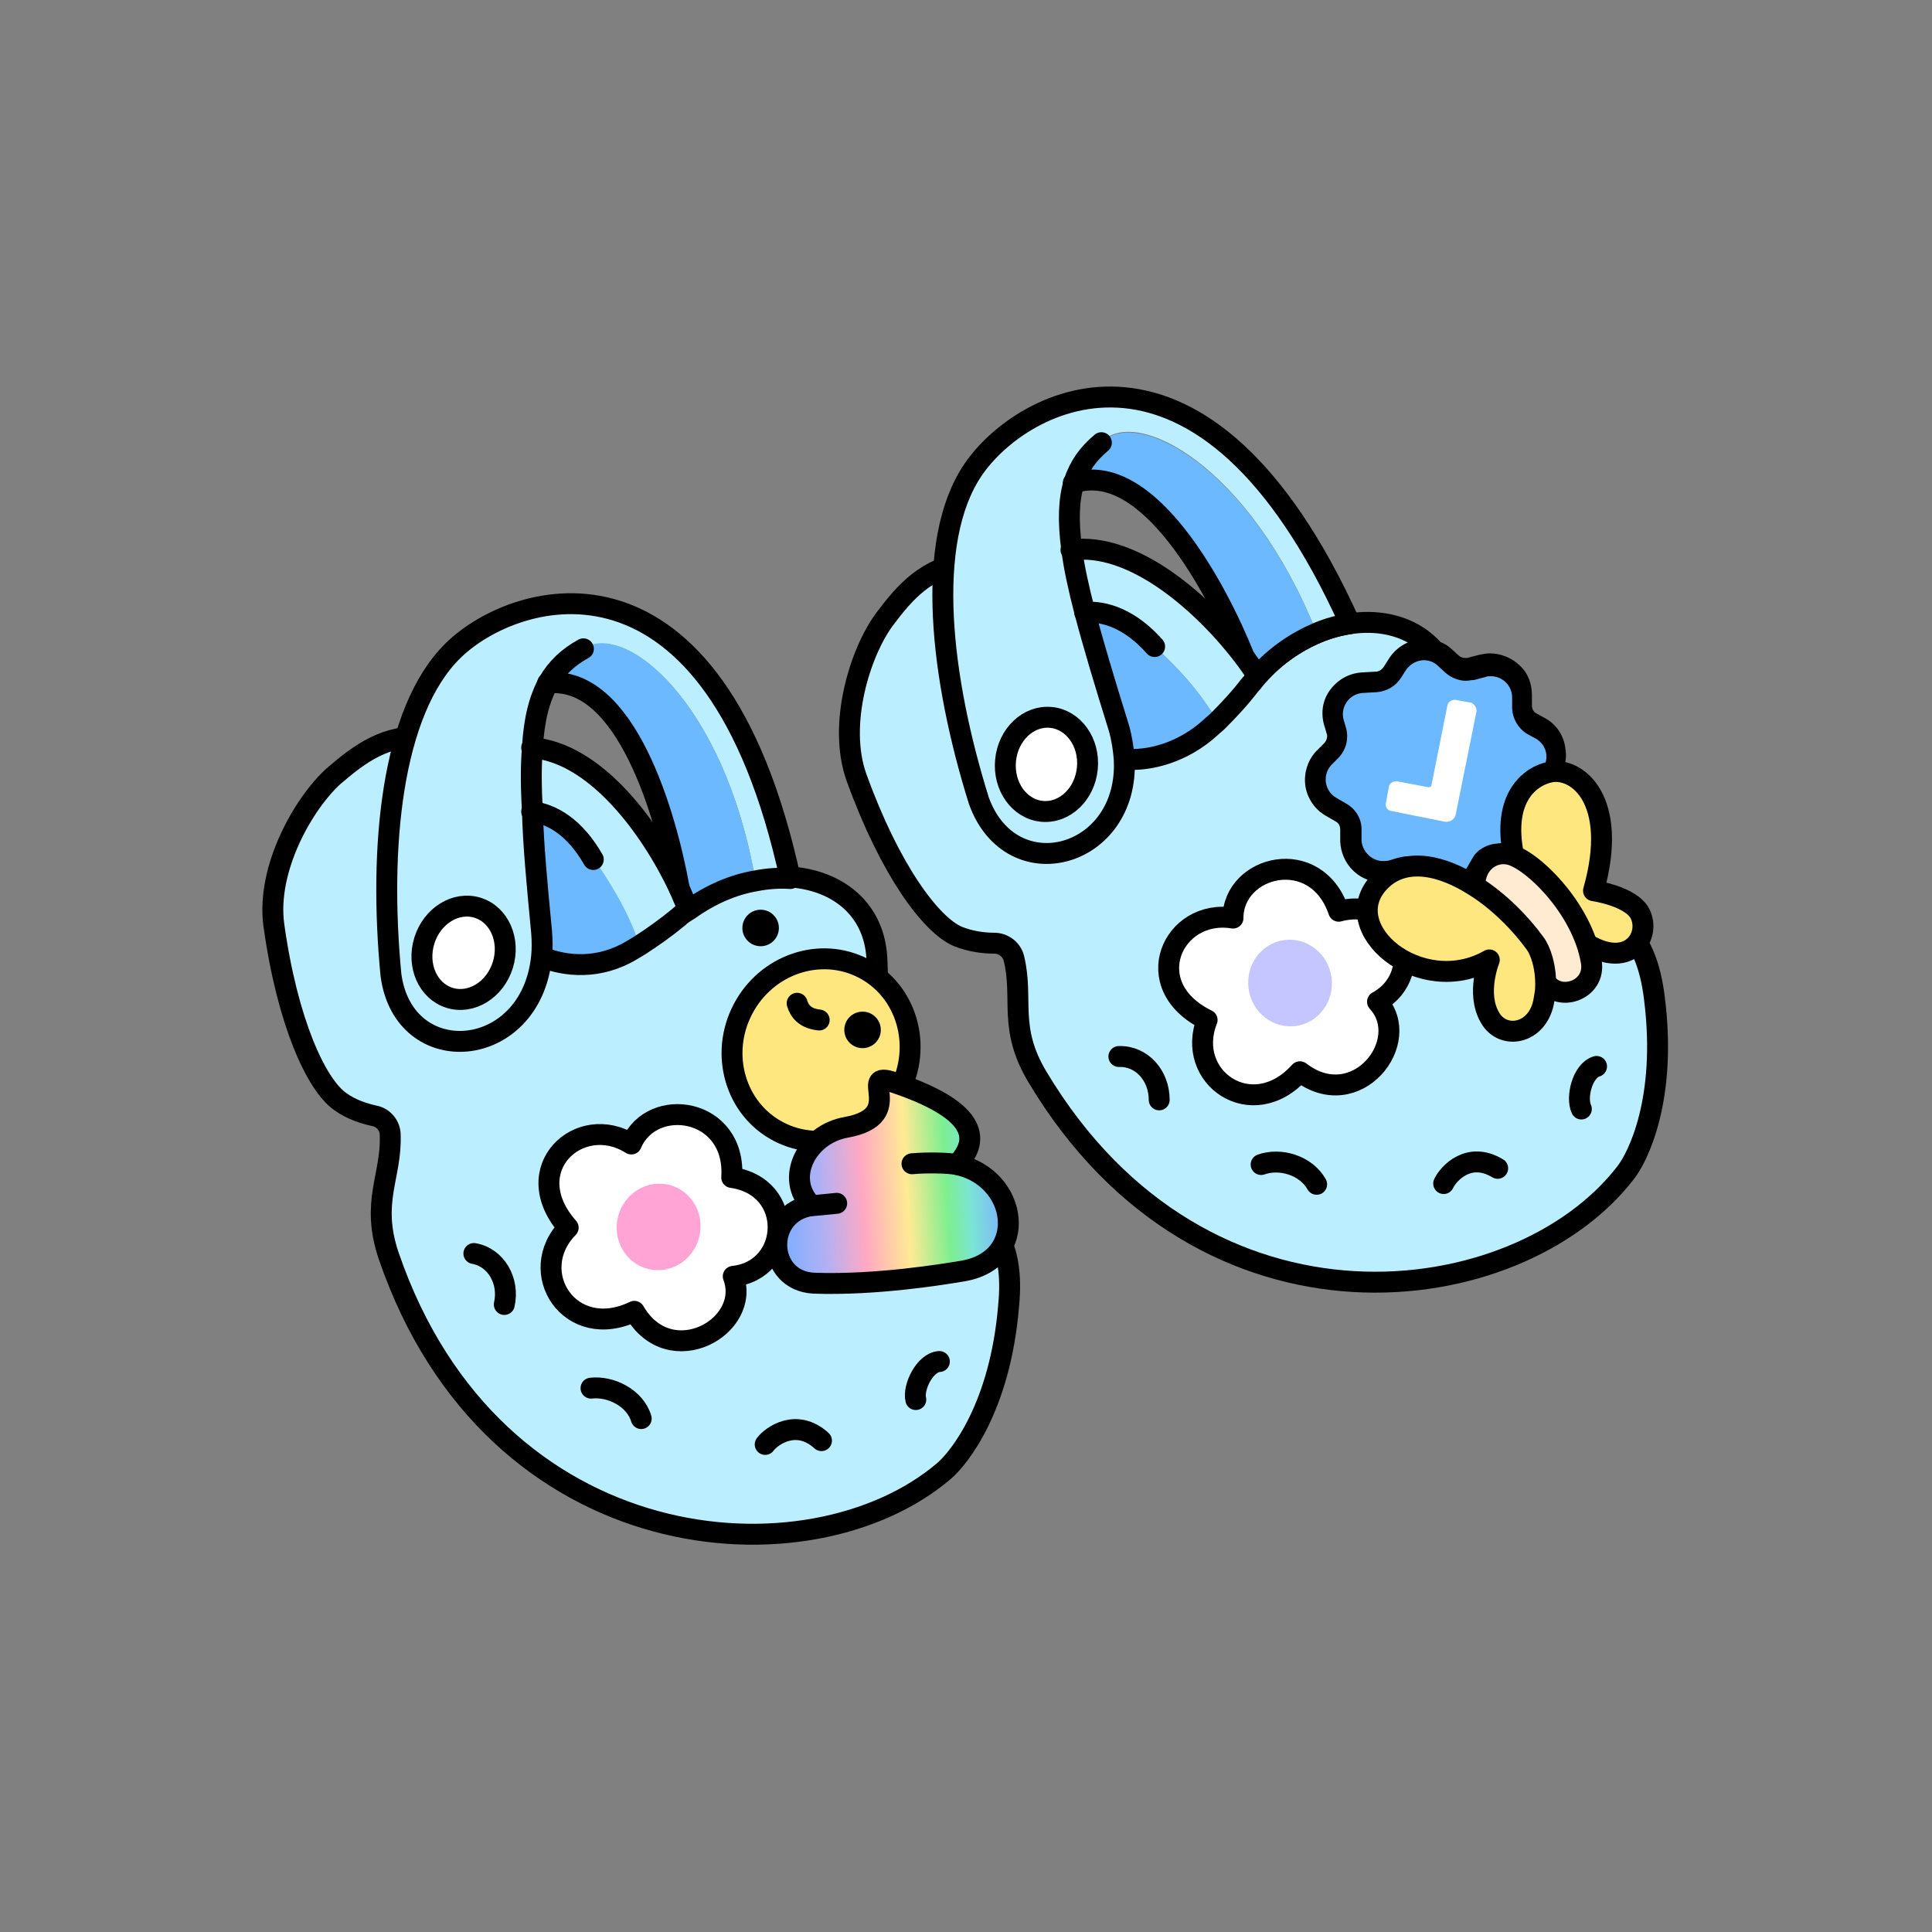 <?xml version="1.0" encoding="utf-8"?>
<!-- Generator: Adobe Illustrator 27.3.1, SVG Export Plug-In . SVG Version: 6.00 Build 0)  -->
<svg version="1.1" id="Layer_2_00000145740729348216039550000012847871196768816316_"
	 xmlns="http://www.w3.org/2000/svg" xmlns:xlink="http://www.w3.org/1999/xlink" x="0px" y="0px" viewBox="0 0 254 254"
	 style="enable-background:new 0 0 254 254;" xml:space="preserve">
<rect x="0" y="0" width="254" height="254" fill="#808080" stroke="none"/>
<style type="text/css">
	.st0{fill:#BBEFFF;}
	.st1{fill:none;stroke:#000000;stroke-width:2.75;stroke-linecap:round;stroke-linejoin:round;}
	.st2{fill:#6CB9FF;}
	.st3{fill:#FFFFFF;}
	.st4{fill:#FFFFFF;stroke:#000000;stroke-width:2.75;stroke-linecap:round;stroke-linejoin:round;}
	.st5{fill:#C5C5FF;}
	.st6{fill:#FFE780;stroke:#000000;stroke-width:2.75;stroke-linecap:round;stroke-linejoin:round;}
	.st7{fill:#FFEAD2;stroke:#000000;stroke-width:2.75;stroke-linecap:round;stroke-linejoin:round;}
	.st8{fill:#FFA4D4;}
	.st9{fill:url(#SVGID_1_);}
</style>
<g id="artwork">
	<g>
		<g>
			<g>
				<g>
					<path class="st0" d="M193.7,99.5c8.7,23.7,21.7,14.6,23.9,31.7c1.6,13.3-2.3,21-3.8,23c-14.1,18.3-55.4,24-77.3-12.6
						c-3.9-6.5-1.8-10.2-3.1-15.6c-0.3-1.2-1.4-2-2.6-2c-1.3,0-3.1-0.2-4.8-0.9c-3.5-1.5-8.9-8.7-13.3-20.9
						c-2.6-7,0.4-16.5,3.7-20.8c2.7-3.6,5.4-6.8,10.8-7.5c-0.3,0.7-0.6,1.4-0.8,2.1c-3.7,9.8,0.9,17.1,10.5,21.3
						c10,4.3,19.4,2.9,27.4-7.2c8.6-10.8,24-11.2,26.8,0.4C191.9,93.9,192.8,96.9,193.7,99.5L193.7,99.5z"/>
					<path class="st1" d="M193.7,99.5c-0.9-2.6-1.9-5.6-2.7-9c-2.8-11.7-18.2-11.3-26.8-0.4c-8,10.1-17.5,11.5-27.4,7.2
						c-9.6-4.2-14.3-11.5-10.5-21.3c0.2-0.7,0.5-1.3,0.8-2.1c-5.3,0.7-8.1,3.9-10.8,7.5c-3.2,4.3-6.2,13.8-3.7,20.8
						c4.4,12.2,9.8,19.4,13.3,20.9c1.7,0.7,3.5,0.9,4.8,0.9c1.2,0,2.3,0.8,2.6,2c1.3,5.4-0.8,9.1,3.1,15.6
						c21.9,36.6,63.2,30.9,77.3,12.6c1.6-2,5.5-9.7,3.8-23C215.4,114,202.4,123.1,193.7,99.5L193.7,99.5z"/>
				</g>
				<g>
					<g>
						<path class="st2" d="M190.4,116.7c-1.1,0-2.1-0.4-2.9-1.2l-0.9-0.8c-0.5-0.5-1.1-0.7-1.8-0.7c-0.3,0-0.5,0-0.8,0.1l-1,0.3
							c-0.4,0.1-0.8,0.2-1.3,0.2c-2.2,0-4.1-1.8-4.1-4l0-1.5c0-0.9-0.5-1.8-1.4-2.2l-1.2-0.7c-1.2-0.6-1.9-1.8-2.1-3.1
							s0.3-2.6,1.2-3.5l0.8-0.8c0.7-0.7,1-1.8,0.7-2.7l-0.2-0.7c-0.4-1.2-0.2-2.6,0.5-3.7s1.9-1.8,3.2-1.8l1.8-0.1
							c0.9,0,1.6-0.5,2.1-1.2l0.7-1.1c0.8-1.2,2.1-2,3.5-2c1,0,2,0.4,2.7,1l1.1,1c0.5,0.4,1.1,0.6,1.7,0.6c0.2,0,0.5,0,0.7-0.1
							l1.5-0.4c0.4-0.1,0.7-0.2,1.1-0.2c1.1,0,2.2,0.4,2.9,1.2c0.8,0.8,1.2,1.8,1.2,2.9l0,1.3c0,0.9,0.5,1.8,1.3,2.3l1.1,0.6
							c1.1,0.6,1.9,1.7,2,3s-0.2,2.5-1.1,3.5l-0.9,0.9c-0.7,0.7-0.9,1.7-0.6,2.6l0.3,1.1c0.4,1.2,0.1,2.5-0.6,3.6s-1.9,1.7-3.2,1.7
							l-1.6,0.1c-0.9,0-1.7,0.5-2.1,1.3l-0.7,1.2C193.2,115.9,191.9,116.7,190.4,116.7L190.4,116.7z"/>
						<path d="M187.2,86.8c0.6,0,1.3,0.2,1.8,0.7l1.1,1c0.7,0.6,1.7,1,2.6,1c0.4,0,0.7-0.1,1.1-0.1l1.5-0.4c0.2-0.1,0.5-0.1,0.7-0.1
							c1.5,0,2.8,1.2,2.8,2.8l0,1.3c0,1.4,0.8,2.8,2,3.5l1.1,0.6c1.6,0.9,1.9,3,0.6,4.3l-0.9,0.9c-1,1-1.4,2.5-1,3.9l0.3,1.1
							c0.5,1.7-0.7,3.4-2.5,3.5l-1.6,0.1c-1.3,0.1-2.6,0.8-3.2,1.9l-0.7,1.2c-0.5,0.9-1.4,1.3-2.4,1.3c-0.7,0-1.4-0.2-1.9-0.8
							l-0.9-0.8c-0.8-0.7-1.7-1.1-2.8-1.1c-0.4,0-0.8,0.1-1.2,0.2l-1,0.3c-0.3,0.1-0.6,0.1-0.9,0.1c-1.4,0-2.7-1.2-2.8-2.7l0-1.5
							c0-1.4-0.8-2.7-2.1-3.4l-1.2-0.7c-1.6-0.9-1.9-3.1-0.6-4.4l0.8-0.8c1.1-1.1,1.5-2.7,1-4.2l-0.2-0.7c-0.6-1.7,0.6-3.6,2.5-3.7
							l1.8-0.1c1.3-0.1,2.5-0.8,3.2-1.9l0.7-1.1C185.5,87.2,186.4,86.8,187.2,86.8 M187.3,84c-1.9,0-3.7,1-4.7,2.6l-0.7,1.1
							c-0.2,0.3-0.6,0.6-1,0.6l-1.8,0.1c-1.8,0.1-3.3,1-4.3,2.4c-1,1.4-1.2,3.2-0.6,4.9l0.2,0.7c0.2,0.4,0,1-0.3,1.3l-0.8,0.8
							c-1.3,1.2-1.9,3-1.7,4.7s1.3,3.3,2.8,4.1l1.2,0.7c0.4,0.2,0.6,0.6,0.6,1.1l0,1.5c0.1,3,2.5,5.4,5.5,5.4c0.6,0,1.1-0.1,1.7-0.3
							l1-0.3c0.1,0,0.2-0.1,0.4-0.1c0.3,0,0.6,0.1,0.9,0.3l0.9,0.8c1,1,2.4,1.5,3.8,1.5c2,0,3.7-1,4.7-2.7l0.7-1.2
							c0.2-0.3,0.6-0.6,1-0.6l1.6-0.1c1.7-0.1,3.2-0.9,4.2-2.3s1.3-3.1,0.8-4.8l-0.3-1.1c-0.1-0.4,0-0.9,0.3-1.2l0.9-0.9
							c1.2-1.2,1.8-2.9,1.5-4.6c-0.2-1.7-1.2-3.2-2.7-4l-1.1-0.6c-0.4-0.2-0.6-0.6-0.6-1.1l0-1.3c0-1.5-0.5-2.9-1.6-3.9
							c-1-1-2.5-1.6-3.9-1.6c-0.5,0-1,0.1-1.5,0.2l-1.5,0.4c-0.1,0-0.2,0-0.3,0c-0.3,0-0.6-0.1-0.8-0.3l-1.1-1
							C189.9,84.5,188.6,84,187.3,84L187.3,84L187.3,84z"/>
					</g>
					<path class="st3" d="M194.1,93.6l-2.7,13.4c-0.1,0.7-0.8,1.2-1.6,1l-7-1.4c-0.4-0.1-0.7-0.5-0.6-1l0.4-2.2
						c0.1-0.4,0.5-0.7,1-0.7l4.2,0.8c0.2,0,0.4-0.1,0.4-0.3l2.1-10.5c0.1-0.4,0.5-0.7,1-0.7l2.2,0.4
						C193.9,92.7,194.2,93.1,194.1,93.6L194.1,93.6z"/>
				</g>
				<g>
					<path class="st4" d="M181.1,131.7c4.8,5.2-2.8,14.9-10.2,9.2c-6.3,7-15.2,0.7-12.2-6.8c-9.2-4.5-4.5-14.7,3.4-13.4
						c0-6.9,10.9-9.7,13.9-0.9C184.2,117.6,187.8,128,181.1,131.7L181.1,131.7z"/>
					
						<ellipse transform="matrix(0.991 -0.133 0.133 0.991 -15.669 23.661)" class="st5" cx="169.6" cy="129.3" rx="5.5" ry="5.7"/>
				</g>
				<g>
					<path class="st6" d="M199,112.5c-1.6-7.8,2.3-10.5,4.8-11c3.5-0.7,9.1,3.6,5.7,15.6c0,0,4.9,0.7,6.1,3c1.5,2.9-1.3,7.3-6.8,4.1
						"/>
					<path class="st7" d="M193.9,116.4c0-2.8,2.2-4.5,4.4-4.1c2.9,0.5,9.7,7,10.9,14.1c0.7,3.9-4.5,5.5-6.1,2.5"/>
					<path class="st6" d="M203.2,129.8c0.1-2.7-0.7-4.9-1.4-5.8c-1.8-2.5-4.7-5.5-7.9-7.5c-4.2-2.7-9.2-4-12.5-0.6
						c-5.9,6.1,5.3,15.5,14.4,10.3c0,0-1.8,4.4,0.1,7.6c1.7,3,6.4,2.2,7.1-2.4C203.1,130.8,203.2,130.3,203.2,129.8z"/>
				</g>
				<g>
					<path class="st1" d="M207.9,145.8c-0.7-1.5,0.1-5,2-5.6"/>
					<path class="st1" d="M147.1,138.9c3-0.1,5.3,2.5,5.3,5.7"/>
					<path class="st1" d="M189.8,155.6c0.6-1.3,3.3-4.3,7.1-2"/>
					<path class="st1" d="M165.8,153.1c2.5-0.9,5.9,0.1,7.3,2.6"/>
				</g>
			</g>
			<g>
				<g>
					<g>
						<path class="st0" d="M177.4,82c-1.4,0.2-2.9,0.6-4.3,1.2c-8.7-21.9-23.8-30-28.4-25c-1.8,1.5-2.9,3.2-3.6,5.2
							c-0.7,2.3-0.8,5.1-0.3,8.8c0.3,2.3,0.9,5,1.7,8.2c1.1,4.2,2.6,9.2,4.5,15.3c0.4,1.4,0.6,2.8,0.7,4.1
							c0.8,13-14.8,17.2-19.1,5.5c-5-16-7.2-34-0.8-43.5C134.3,52.3,158.2,39.2,177.4,82L177.4,82z"/>
						<path class="st2" d="M173.1,83.2c-2.8,1.2-5.5,3-7.8,5.6h0c-0.5-0.8-1.1-1.6-1.7-2.4l0,0c-3.6-9-12.7-26-22.5-22.9l0,0
							c0.7-2.1,1.8-3.7,3.6-5.2C149.3,53.3,164.4,61.4,173.1,83.2L173.1,83.2z"/>
						<path class="st0" d="M165.3,88.8L165.3,88.8c-0.4,0.4-0.7,0.8-1.1,1.3c-1.3,1.7-2.8,3.3-4.2,4.7c-2.5-4.4-6-7.8-8.2-9.8
							c-3.2-3.6-6.5-4.7-9.2-4.5c-0.8-3.1-1.4-5.8-1.7-8.2c8.2-1.1,17.4,7,22.8,14.1C164.2,87.2,164.8,88,165.3,88.8L165.3,88.8z"/>
						<path class="st2" d="M160,94.8c-0.3,0.3-0.6,0.6-0.9,0.8c-3.7,3.4-8.2,4.5-11.4,4.2c-0.1-1.3-0.3-2.7-0.7-4.1
							c-1.9-6.1-3.4-11.1-4.5-15.3c2.8-0.2,6,0.9,9.2,4.5C154,87,157.5,90.4,160,94.8L160,94.8z"/>
					</g>
					<g>
						<path class="st1" d="M141.1,63.5c9.8-3.2,18.9,13.9,22.5,22.9"/>
						<path class="st1" d="M140.8,72.3c8.2-1.1,17.4,7,22.8,14.1c0.6,0.8,1.2,1.7,1.7,2.4"/>
						<path class="st1" d="M147.8,99.8c3.2,0.3,7.7-0.8,11.4-4.2c0.3-0.3,0.6-0.5,0.9-0.8c1.4-1.4,2.9-3,4.2-4.7
							c0.4-0.4,0.7-0.9,1.1-1.3c2.3-2.6,5-4.4,7.8-5.6c1.4-0.6,2.9-1,4.3-1.2c-19.3-42.8-43.2-29.7-49.6-20.2
							c-6.4,9.5-4.2,27.5,0.8,43.5C133,117.1,148.5,112.8,147.8,99.8c-0.1-1.3-0.3-2.7-0.7-4.1c-1.9-6.1-3.4-11.1-4.5-15.3
							c-0.8-3.1-1.4-5.8-1.7-8.2c-0.5-3.7-0.4-6.5,0.3-8.8c0.7-2.1,1.8-3.7,3.6-5.2"/>
						<path class="st1" d="M151.8,85c-3.2-3.6-6.5-4.7-9.2-4.5"/>
					</g>
				</g>
				
					<ellipse transform="matrix(9.376074e-02 -0.996 0.996 9.376074e-02 24.487 228.01)" class="st4" cx="137.5" cy="100.6" rx="6.2" ry="5.4"/>
			</g>
		</g>
		<g>
			<g>
				<path class="st0" d="M116.1,135.8c3.6,25,18.2,18.7,16.8,36c-1.1,13.3-6.6,20-8.5,21.7c-17.6,15-59.2,12-73-28.3
					c-2.4-7.1,0.4-10.4,0.2-15.9c0-1.2-0.9-2.3-2.1-2.5c-1.3-0.3-3-0.8-4.5-1.9c-3.2-2.2-6.9-10.3-8.7-23.2
					c-1.1-7.4,3.8-16,7.9-19.6c3.3-3,6.7-5.6,12.1-5.1c-0.4,0.6-0.8,1.2-1.2,1.8c-5.7,8.8-0.8,14.5,7.8,20.6
					c8.9,6.3,16.5,9.3,26.5,1.1c10.7-8.8,25.8-6,26.2,6C115.4,130,115.7,133.1,116.1,135.8L116.1,135.8z"/>
				<path class="st1" d="M116.1,135.8c-0.4-2.7-0.7-5.8-0.8-9.4c-0.3-12-15.5-14.8-26.2-6c-9.9,8.2-17.6,5.2-26.5-1.1
					c-8.6-6.1-13.4-11.8-7.8-20.6c0.4-0.6,0.8-1.2,1.2-1.8c-5.3-0.4-8.7,2.2-12.1,5.1c-4,3.6-8.9,12.2-7.9,19.6
					c1.8,12.9,5.6,21,8.7,23.2c1.5,1.1,3.2,1.6,4.5,1.9c1.2,0.2,2.1,1.3,2.1,2.5c0.2,5.5-2.6,8.8-0.2,15.9
					c13.8,40.3,55.4,43.3,73,28.3c2-1.7,7.4-8.4,8.5-21.7C134.3,154.6,119.7,160.8,116.1,135.8L116.1,135.8z"/>
			</g>
			<g>
				<path class="st4" d="M96.4,167.8c2.5,6.6-8.3,12.7-13,4.6c-8.5,4.1-14.4-5.2-8.7-11c-6.8-7.7,1.5-15.3,8.3-11
					c2.7-6.4,13.8-4.8,13.2,4.4C104.6,156,104,167,96.4,167.8z"/>
				
					<ellipse transform="matrix(0.258 -0.966 0.966 0.258 -91.473 203.37)" class="st8" cx="86.6" cy="161.2" rx="5.7" ry="5.5"/>
			</g>
			<g>
				<path class="st1" d="M120.4,184c-0.4-1.6,1.2-4.9,3.1-5"/>
				<path class="st1" d="M62.3,164.8c2.9,0.5,4.7,3.6,4,6.7"/>
				<path class="st1" d="M100.6,189.9c0.8-1.1,4.1-3.5,7.4-0.5"/>
				<path class="st1" d="M77.7,182.5c2.6-0.3,5.8,1.3,6.6,4"/>
			</g>
			<g>
				<g>
					<g>
						<path class="st0" d="M103.8,115.4c-1.5-0.1-3,0-4.5,0.3c-4-23.2-17.1-34.2-22.7-30.3c-2,1.1-3.5,2.5-4.6,4.4
							c-1.2,2.1-1.9,4.8-2.1,8.6c-0.2,2.4-0.1,5.1,0,8.3c0.2,4.3,0.7,9.6,1.2,15.9c0.1,1.2,0.1,2.2,0,3.3
							c-1.3,13.7-18.1,15-19.9,2.3c-1.5-16.7,0-34.7,8.2-42.7C67.7,77.4,93.8,69.5,103.8,115.4L103.8,115.4z"/>
						<path class="st2" d="M99.3,115.7c-2.9,0.6-6,1.8-8.8,3.8l0,0c-0.3-0.9-0.7-1.8-1.2-2.8h0c-1.7-9.6-7-28.1-17.3-27l0,0
							c1.1-1.9,2.6-3.3,4.6-4.4C82.2,81.5,95.3,92.5,99.3,115.7L99.3,115.7z"/>
						<path class="st0" d="M90.5,119.5L90.5,119.5c-0.5,0.3-0.9,0.7-1.4,1.1c-1.7,1.4-3.4,2.7-5.1,3.7c-1.6-4.9-4.3-8.8-6-11.3
							c-2.4-4.2-5.4-6-8.1-6.3c-0.2-3.2-0.2-6,0-8.3c8.3,0.6,15.6,10.4,19.4,18.5C89.7,117.7,90.1,118.7,90.5,119.5L90.5,119.5z"/>
						<path class="st2" d="M84.1,124.3c-0.3,0.2-0.7,0.4-1,0.6c-4.4,2.6-8.7,2.2-11.9,0.9l0,0c0.1-1,0.1-2.1,0-3.3
							c-0.6-6.3-1.1-11.5-1.2-15.9c2.7,0.4,5.7,2.2,8.1,6.3C79.8,115.5,82.5,119.4,84.1,124.3L84.1,124.3z"/>
					</g>
					<g>
						<path class="st1" d="M72,89.8c10.3-1.1,15.6,17.5,17.3,27"/>
						<path class="st1" d="M69.9,98.3c8.3,0.6,15.6,10.4,19.4,18.5c0.4,0.9,0.8,1.9,1.2,2.7"/>
						<path class="st1" d="M71.2,125.8c3.2,1.3,7.6,1.7,11.9-0.9c0.3-0.2,0.7-0.4,1-0.6c1.7-1.1,3.4-2.3,5.1-3.7
							c0.4-0.4,0.9-0.7,1.4-1c2.8-2,5.8-3.3,8.8-3.8c1.5-0.3,3.1-0.4,4.5-0.3c-10-45.9-36.1-38-44.3-30c-8.2,8-9.8,26.1-8.2,42.7
							C53.1,140.8,69.8,139.5,71.2,125.8c0.1-1,0.1-2.1,0-3.3c-0.6-6.3-1.1-11.5-1.2-15.9c-0.2-3.2-0.2-6,0-8.3
							c0.2-3.7,0.9-6.4,2.1-8.6c1.1-1.9,2.6-3.3,4.6-4.4"/>
						<path class="st1" d="M78,113c-2.4-4.2-5.4-6-8.1-6.3"/>
					</g>
				</g>
				
					<ellipse transform="matrix(0.298 -0.955 0.955 0.298 -76.862 146.084)" class="st4" cx="60.9" cy="125.3" rx="6.2" ry="5.4"/>
			</g>
			<g>
				
					<ellipse transform="matrix(0.463 -0.886 0.886 0.463 -64.326 169.842)" class="st6" cx="108" cy="138" rx="12.1" ry="11.6"/>
				<circle cx="113.4" cy="135.4" r="2.4"/>
				<circle cx="100" cy="122" r="2.4"/>
				<path class="st1" d="M104.8,131.9c0.3,1,1,2,2.9,2.2"/>
			</g>
			<g>
				
					<linearGradient id="SVGID_1_" gradientUnits="userSpaceOnUse" x1="1187.268" y1="330.945" x2="1217.835" y2="330.945" gradientTransform="matrix(0.998 -6.070012e-02 -6.070012e-02 -0.998 -1063.356 558.526)">
					<stop  offset="4.000000e-02" style="stop-color:#7DAFFF"/>
					<stop  offset="0.21" style="stop-color:#B0B0F4"/>
					<stop  offset="0.39" style="stop-color:#FFA9C2"/>
					<stop  offset="0.58" style="stop-color:#FFEA94"/>
					<stop  offset="0.75" style="stop-color:#7DEF8F"/>
					<stop  offset="0.85" style="stop-color:#7BE4D5"/>
					<stop  offset="1" style="stop-color:#7DAFFF"/>
				</linearGradient>
				<path class="st9" d="M125.8,153.1c8.1,1.7,9.6,12.5,0.8,14c-2.3,0.4-11.4,1.9-19.6,1.6c-6.3-0.2-6.6-9.3-0.3-10.2
					c-3.6-3.5-0.7-9.4,4.6-10.3c8.2-1.5,1.2-7.6,6.2-5.9C127.9,145.9,129.1,149.6,125.8,153.1L125.8,153.1z"/>
				<g>
					<path class="st1" d="M110,158.2c-1.9,0.2-3,0.3-3.3,0.3c-6.3,0.9-6,9.9,0.3,10.2c8.2,0.3,17.2-1.2,19.6-1.6
						c8.8-1.5,7.3-12.3-0.8-14c-1-0.2-3.7-0.3-5.9-0.1"/>
					<path class="st1" d="M106.7,158.5c-3.6-3.5-0.7-9.4,4.6-10.3c8.2-1.5,1.2-7.6,6.2-5.9c10.5,3.5,11.7,7.3,8.3,10.8"/>
				</g>
			</g>
		</g>
	</g>
</g>
</svg>
